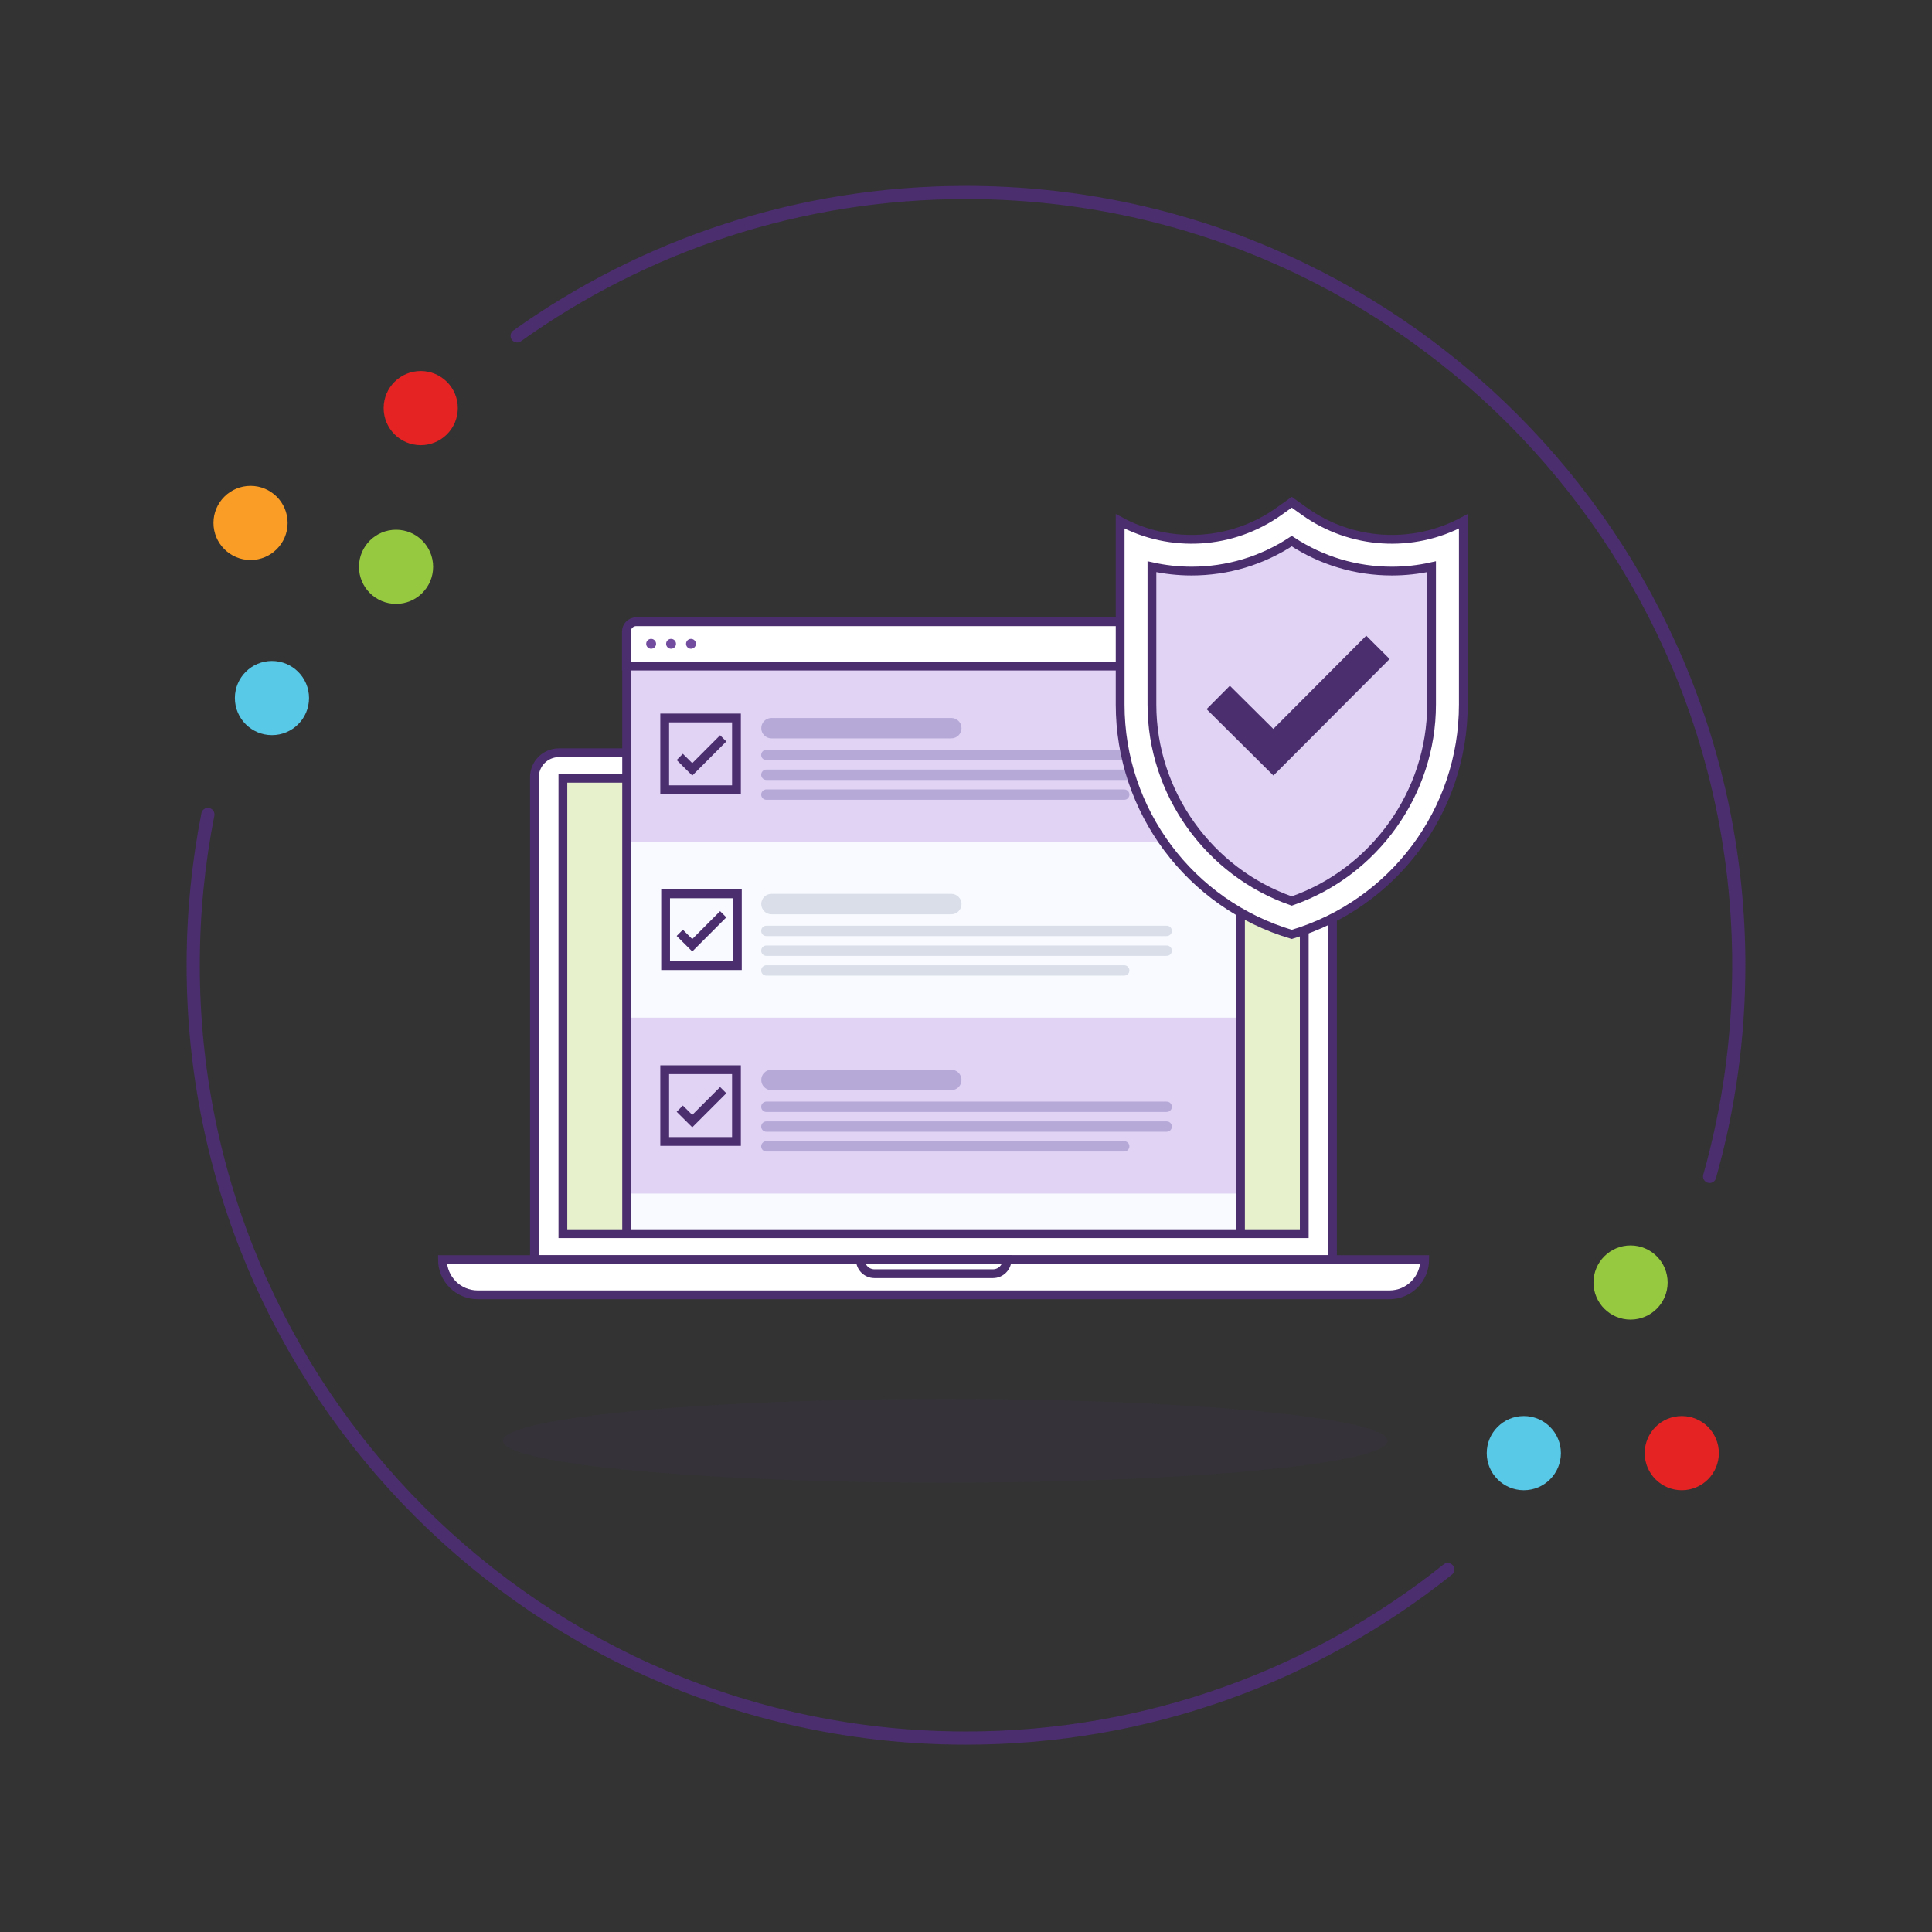 <?xml version="1.0" encoding="utf-8"?>
<!-- Generator: Adobe Illustrator 24.3.0, SVG Export Plug-In . SVG Version: 6.00 Build 0)  -->
<svg version="1.1" id="Layer_1" xmlns="http://www.w3.org/2000/svg" xmlns:xlink="http://www.w3.org/1999/xlink" x="0px" y="0px"
	 viewBox="0 0 220 220" enable-background="new 0 0 220 220" xml:space="preserve">
<rect x="0" y="0" width="220" height="220" fill="#333333" stroke="none"/>
<g>
	<path fill="none" d="M110,22L110,22c48.645,0,88,39.455,88,88l0,0c0,48.645-39.455,88-88,88l0,0c-48.645,0-88-39.455-88-88
		l0,0C22,61.355,61.355,22,110,22z"/>
	<g>
		<g>
			<path fill="#FFFFFF" stroke="#4B2E6E" stroke-miterlimit="10" d="M141.282,85.699h7.678
				c1.542,0.014,2.782,1.273,2.772,2.815l0,0v54.92H60.855V88.514c-0.005-1.541,1.24-2.793,2.781-2.798
				c0.006,0,0.011,0,0.017,0h7.729"/>
			<rect x="141.257" y="88.625" fill="#E7F2CC" width="7.26" height="51.849"/>
			<rect x="64.37" y="88.625" fill="#E7F2CC" width="7.26" height="51.849"/>
			<rect x="71.357" y="75.829" fill="#E0D3F4" width="69.9" height="20.03"/>
			<rect x="71.357" y="95.85" fill="#F8FAFF" width="69.9" height="20.03"/>
			<rect x="71.357" y="135.424" fill="#F8FAFF" width="69.9" height="5.144"/>
			<rect x="71.357" y="115.88" fill="#E0D3F4" width="69.9" height="20.03"/>
			<path fill="#FFFFFF" stroke="#4B2E6E" stroke-miterlimit="10" d="M50.38,143.434h111.854
				c-0.005,2.212-1.797,4.005-4.009,4.009H54.389C52.177,147.439,50.384,145.647,50.38,143.434z"/>
			<path fill="none" stroke="#4B2E6E" stroke-miterlimit="10" d="M97.938,143.434h16.737c0,0.886-0.718,1.604-1.604,1.604
				c-0.003,0-0.006,0-0.009,0H99.576c-0.886,0-1.604-0.718-1.604-1.604l0,0l0,0H97.938z"/>
			<polyline fill="none" stroke="#4B2E6E" stroke-miterlimit="10" points="141.257,88.625 148.517,88.625 148.517,140.482 
				64.097,140.482 64.097,88.625 71.357,88.625 			"/>
			<line fill="none" stroke="#4B2E6E" stroke-miterlimit="10" x1="141.257" y1="75.829" x2="141.257" y2="140.559"/>
			<line fill="none" stroke="#4B2E6E" stroke-miterlimit="10" x1="71.357" y1="140.559" x2="71.357" y2="75.829"/>
			<path fill="#FFFFFF" stroke="#4B2E6E" stroke-miterlimit="10" d="M72.474,70.796h67.665
				c0.622-0.009,1.133,0.487,1.143,1.109c0,0.006,0,0.011,0,0.017l0,0v3.924H71.331v-3.933
				c-0-0.617,0.5-1.118,1.117-1.118C72.457,70.795,72.466,70.795,72.474,70.796z"/>
			<circle fill="#724C9F" cx="74.146" cy="73.312" r="0.563"/>
			<circle fill="#724C9F" cx="76.415" cy="73.312" r="0.563"/>
			<circle fill="#724C9F" cx="78.684" cy="73.312" r="0.563"/>
			<rect x="75.69" y="81.757" fill="none" stroke="#4B2E6E" stroke-miterlimit="10" width="8.172" height="8.172"/>
			<rect x="75.793" y="101.787" fill="none" stroke="#4B2E6E" stroke-miterlimit="10" width="8.172" height="8.172"/>
			<rect x="75.69" y="121.809" fill="none" stroke="#4B2E6E" stroke-miterlimit="10" width="8.172" height="8.172"/>
			<polyline fill="none" stroke="#4B2E6E" stroke-miterlimit="10" points="77.405,106.223 78.829,107.639 82.353,104.108 			
				"/>
			<polyline fill="none" stroke="#4B2E6E" stroke-miterlimit="10" points="77.405,86.193 78.829,87.609 82.353,84.078 			"/>
			<polyline fill="none" stroke="#4B2E6E" stroke-miterlimit="10" points="77.405,126.245 78.829,127.661 82.353,124.138 			
				"/>
			<path fill="#B6A9D8" d="M87.846,81.757H108.32c0.641-0.005,1.164,0.511,1.169,1.152c0,0.003,0,0.006,0,0.009l0,0
				c0,0.641-0.519,1.16-1.16,1.16c-0.003,0-0.006,0-0.009,0H87.846c-0.641,0-1.16-0.519-1.16-1.16l0,0l0,0
				C86.686,82.277,87.206,81.757,87.846,81.757L87.846,81.757z"/>
			<path fill="#B6A9D8" d="M87.266,85.383h45.588c0.325,0,0.589,0.264,0.589,0.589l0,0c0,0.325-0.264,0.589-0.589,0.589
				H87.266c-0.325,0-0.589-0.264-0.589-0.589l0,0C86.678,85.647,86.941,85.383,87.266,85.383z"/>
			<path fill="#B6A9D8" d="M87.266,87.635h45.588c0.325,0,0.589,0.264,0.589,0.589v0c0,0.325-0.264,0.589-0.589,0.589
				H87.266c-0.325,0-0.589-0.264-0.589-0.589v0C86.678,87.899,86.941,87.635,87.266,87.635z"/>
			<path fill="#B6A9D8" d="M87.266,89.896h40.751c0.325,0,0.589,0.264,0.589,0.589v0c0,0.325-0.264,0.589-0.589,0.589
				h-40.751c-0.325,0-0.589-0.264-0.589-0.589v0C86.678,90.159,86.941,89.896,87.266,89.896z"/>
			<path fill="#D9DEE8" d="M87.846,101.787H108.32c0.641-0.005,1.164,0.511,1.169,1.152c0,0.003,0,0.006,0,0.009l0,0
				c0,0.641-0.519,1.16-1.16,1.16c-0.003,0-0.006,0-0.009,0H87.846c-0.641,0-1.16-0.519-1.16-1.16v0l0,0
				C86.686,102.307,87.206,101.787,87.846,101.787z"/>
			<path fill="#D9DEE8" d="M87.266,105.413h45.588c0.325,0,0.589,0.264,0.589,0.589v0c0,0.325-0.264,0.589-0.589,0.589
				H87.266c-0.325,0-0.589-0.264-0.589-0.589v0C86.678,105.677,86.941,105.413,87.266,105.413z"/>
			<path fill="#D9DEE8" d="M87.266,107.665h45.588c0.325,0,0.589,0.264,0.589,0.589v0c0,0.325-0.264,0.589-0.589,0.589
				H87.266c-0.325,0-0.589-0.264-0.589-0.589v0C86.678,107.929,86.941,107.665,87.266,107.665z"/>
			<path fill="#D9DEE8" d="M87.266,109.917h40.751c0.325,0,0.589,0.264,0.589,0.589v0c0,0.325-0.264,0.589-0.589,0.589
				h-40.751c-0.325,0-0.589-0.264-0.589-0.589v0C86.678,110.181,86.941,109.917,87.266,109.917z"/>
			<path fill="#B6A9D8" d="M87.846,121.809H108.32c0.645,0,1.169,0.523,1.169,1.169v0l0,0
				c0,0.641-0.519,1.16-1.16,1.16c-0.003,0-0.006,0-0.009,0H87.846c-0.641,0-1.16-0.519-1.16-1.16l0,0l0,0
				C86.686,122.335,87.204,121.814,87.846,121.809z"/>
			<path fill="#B6A9D8" d="M87.266,125.443h45.588c0.325,0,0.589,0.264,0.589,0.589v0c0,0.325-0.264,0.589-0.589,0.589
				H87.266c-0.325,0-0.589-0.264-0.589-0.589v0C86.678,125.707,86.941,125.443,87.266,125.443z"/>
			<path fill="#B6A9D8" d="M87.266,127.695h45.588c0.325,0,0.589,0.264,0.589,0.589v0c0,0.325-0.264,0.589-0.589,0.589
				H87.266c-0.325,0-0.589-0.264-0.589-0.589v0C86.678,127.959,86.941,127.695,87.266,127.695z"/>
			<path fill="#B6A9D8" d="M87.266,129.947h40.751c0.325,0,0.589,0.264,0.589,0.589l0,0
				c0,0.325-0.264,0.589-0.589,0.589h-40.751c-0.325,0-0.589-0.264-0.589-0.589l0,0
				C86.678,130.211,86.941,129.947,87.266,129.947z"/>
		</g>
		<g>
			<path fill="#FFFFFF" stroke="#4B2E6E" stroke-miterlimit="10" d="M148.53,58.216l-1.437-1.026l-1.437,1.026
				c-5.322,3.802-12.344,4.246-18.103,1.145v20.871c0,12.087,7.95,22.735,19.54,26.169
				c11.589-3.434,19.54-14.082,19.54-26.169v-20.871C160.874,62.462,153.852,62.018,148.53,58.216z"/>
			<path fill="#E0D3F4" stroke="#4B2E6E" stroke-miterlimit="10" d="M147.093,102.601
				c-9.426-3.276-15.921-12.322-15.921-22.369V64.531c1.479,0.33,2.994,0.498,4.513,0.498
				c4.086,0,8.012-1.177,11.408-3.412c3.396,2.235,7.323,3.412,11.408,3.412c1.519,0,3.034-0.168,4.513-0.498
				v15.701C163.014,90.279,156.519,99.325,147.093,102.601z"/>
			<polygon fill="#4B2E6E" points="145.006,88.312 137.395,80.752 140.046,78.087 144.994,83.003 155.577,72.384 
				158.239,75.042 			"/>
		</g>
		<ellipse opacity="0.1" fill="#4B2E6E" cx="107.642" cy="164.064" rx="50.37" ry="4.767"/>
	</g>
</g>
<g>
	<g>
		<circle fill="#E62323" cx="47.909" cy="46.471" r="4.222"/>
		<circle fill="#F99D26" cx="28.53" cy="59.546" r="4.222"/>
		<circle fill="#96C93F" cx="45.099" cy="64.543" r="4.222"/>
		<circle fill="#59C9E8" cx="30.968" cy="79.488" r="4.222"/>
		<circle fill="#59C9E8" cx="173.52" cy="165.471" r="4.222"/>
		<circle fill="#96C93F" cx="185.675" cy="146.042" r="4.222"/>
		<circle fill="#E62323" cx="191.507" cy="165.471" r="4.222"/>
	</g>
	<path fill="none" stroke="#4B2E6E" stroke-width="1.5" stroke-linecap="round" stroke-miterlimit="10" d="M58.889,38.247
		C73.292,27.964,90.932,21.917,110,21.917l0,0c48.645,0,88,39.455,88,88l0,0c0,8.338-1.159,16.402-3.324,24.043"/>
	<path fill="none" stroke="#4B2E6E" stroke-width="1.5" stroke-linecap="round" stroke-miterlimit="10" d="M164.855,178.727
		c-15.051,12.013-34.124,19.19-54.855,19.19l0,0c-48.645,0-88-39.455-88-88l0,0c0-5.878,0.575-11.62,1.671-17.174"/>
</g>
</svg>
